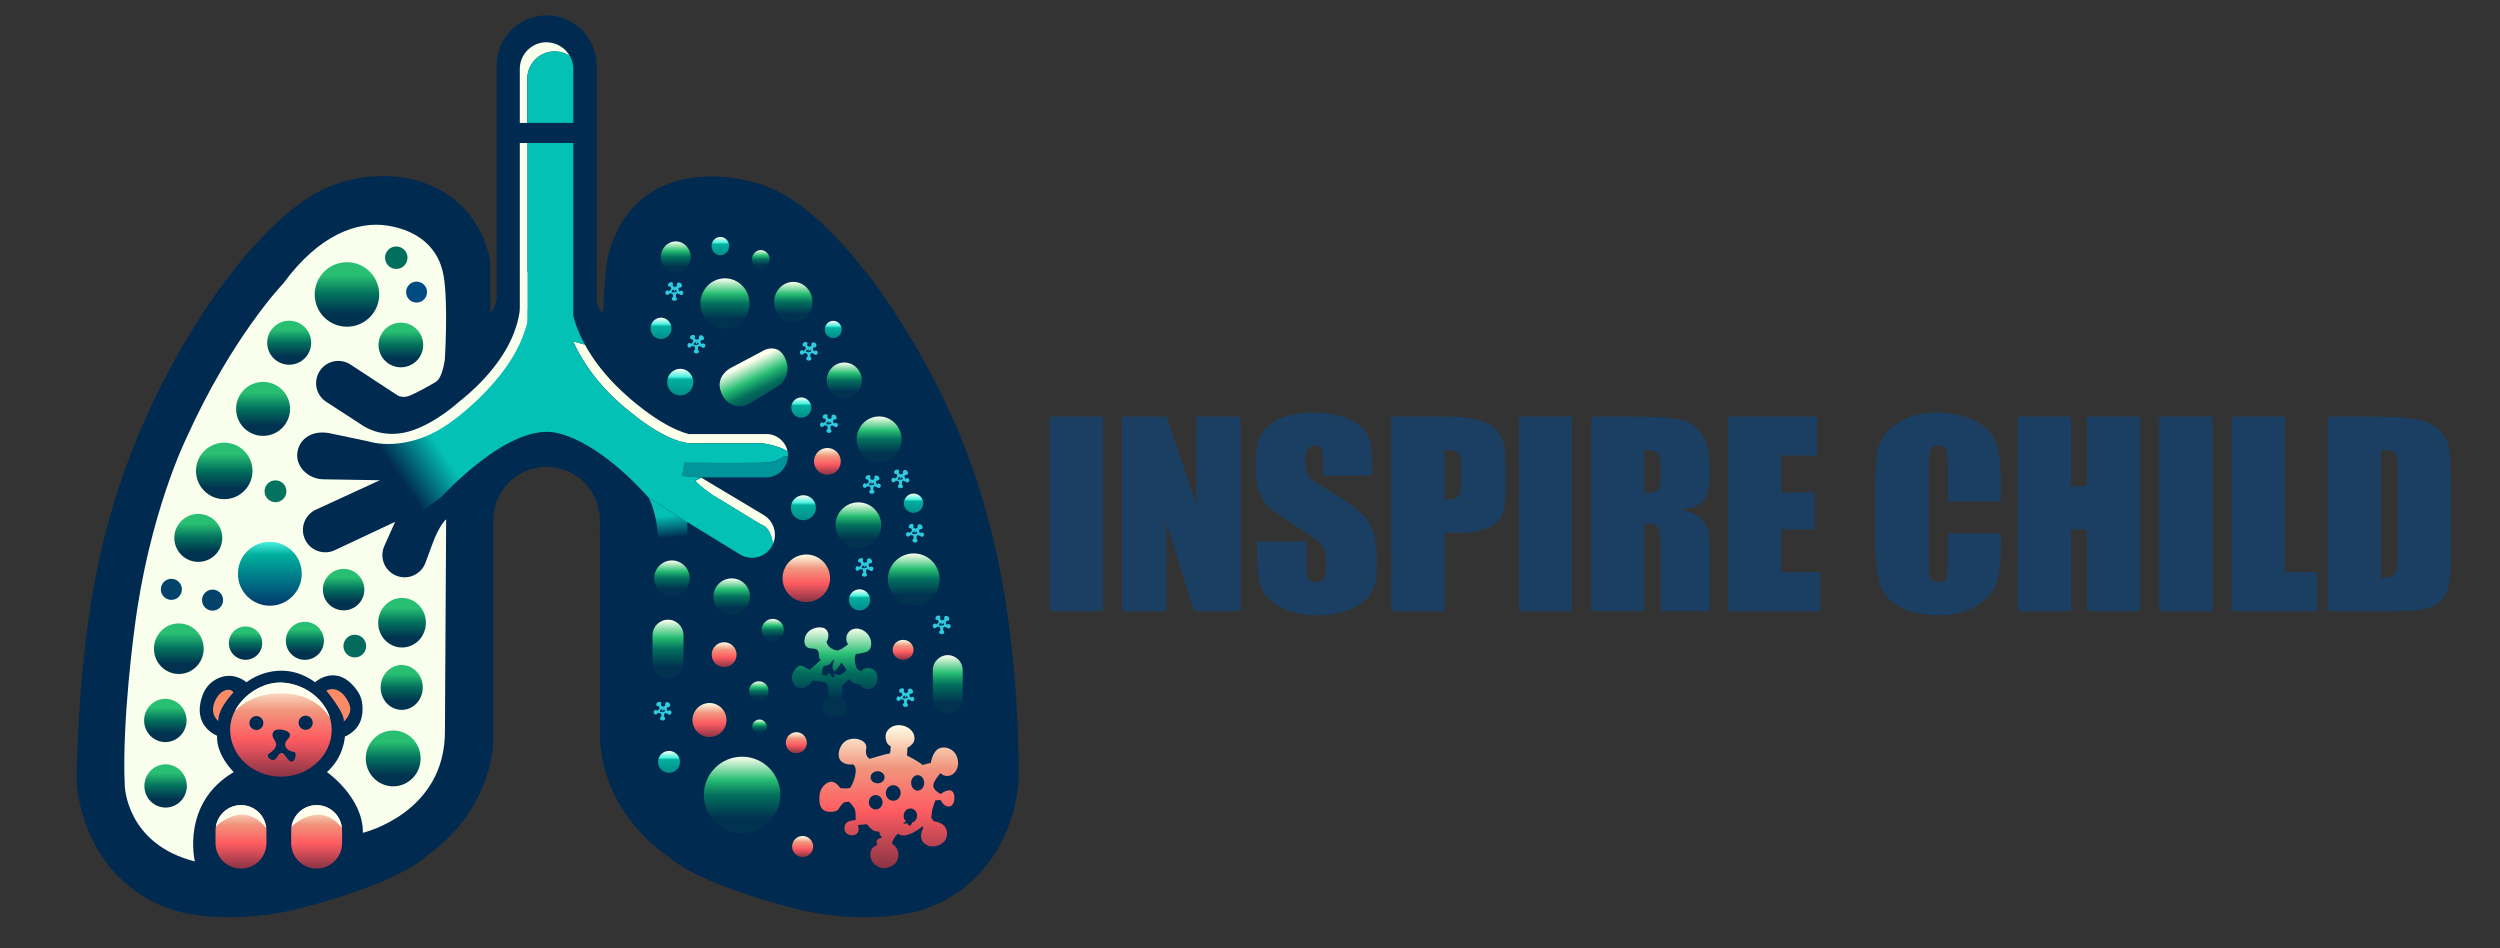 <svg xmlns="http://www.w3.org/2000/svg" xmlns:xlink="http://www.w3.org/1999/xlink" viewBox="0 0 4557.5 1729"><rect x="0" y="0" width="4557.5" height="1729" fill="#333333" stroke="none"/><defs><style>      .cls-1 {        fill: url(#Ikke-navngivet_forløb_29);      }      .cls-2 {        fill: url(#Ikke-navngivet_forløb_26);      }      .cls-3 {        fill: url(#Ikke-navngivet_forløb_27);      }      .cls-4 {        fill: url(#Ikke-navngivet_forløb_24);      }      .cls-5 {        fill: #03436b;      }      .cls-6 {        fill: url(#Ikke-navngivet_forløb_7);      }      .cls-7 {        fill: url(#Ikke-navngivet_forløb_5);      }      .cls-8 {        fill: url(#Ikke-navngivet_forløb_25);      }      .cls-9 {        fill: url(#Ikke-navngivet_forløb_8);      }      .cls-10 {        fill: #04c1b5;      }      .cls-11 {        fill: url(#Ikke-navngivet_forløb_21);      }      .cls-12 {        fill: url(#Ikke-navngivet_forløb_49);      }      .cls-13 {        fill: url(#Ikke-navngivet_forløb_35);      }      .cls-14 {        fill: url(#Ikke-navngivet_forløb_34);      }      .cls-15 {        fill: url(#Ikke-navngivet_forløb_46);      }      .cls-16 {        fill: url(#Ikke-navngivet_forløb_37);      }      .cls-17 {        fill: url(#Ikke-navngivet_forløb_33);      }      .cls-18 {        fill: url(#Ikke-navngivet_forløb_42);      }      .cls-19 {        fill: url(#Ikke-navngivet_forløb_51);      }      .cls-20 {        fill: url(#Ikke-navngivet_forløb_4);      }      .cls-21 {        fill: #faffed;      }      .cls-22 {        fill: #004c82;      }      .cls-23 {        fill: #feffee;      }      .cls-24 {        fill: url(#Ikke-navngivet_forløb_28);      }      .cls-25 {        fill: url(#Ikke-navngivet_forløb_40);      }      .cls-26 {        fill: url(#Ikke-navngivet_forløb_43);      }      .cls-27 {        fill: url(#Ikke-navngivet_forløb_13);      }      .cls-28 {        fill: url(#Ikke-navngivet_forløb_15);      }      .cls-29 {        fill: url(#Ikke-navngivet_forløb_19);      }      .cls-30 {        fill: url(#Ikke-navngivet_forløb_47);      }      .cls-31 {        fill: #2fcbdf;      }      .cls-32 {        fill: url(#Ikke-navngivet_forløb_55);      }      .cls-33 {        fill: url(#Ikke-navngivet_forløb_54);      }      .cls-34 {        fill: url(#Ikke-navngivet_forløb);      }      .cls-35 {        fill: url(#Ikke-navngivet_forløb_39);      }      .cls-36 {        fill: url(#Ikke-navngivet_forløb_17);      }      .cls-37 {        fill: url(#Ikke-navngivet_forløb_32);      }      .cls-38 {        fill: #fb8a67;      }      .cls-39 {        fill: #1b3f63;      }      .cls-40 {        fill: url(#Ikke-navngivet_forløb_52);      }      .cls-41 {        fill: #00959b;      }      .cls-42 {        fill: url(#Ikke-navngivet_forløb_50);      }      .cls-43 {        fill: url(#Ikke-navngivet_forløb_45);      }      .cls-44 {        fill: url(#Ikke-navngivet_forløb_38);      }      .cls-45 {        fill: #016c5d;      }      .cls-46 {        fill: url(#Ikke-navngivet_forløb_30);      }      .cls-47 {        fill: #fcffe9;      }      .cls-48 {        fill: #016e5e;      }      .cls-49 {        fill: url(#Ikke-navngivet_forløb_3);      }      .cls-50 {        fill: url(#Ikke-navngivet_forløb_12);      }      .cls-51 {        fill: url(#Ikke-navngivet_forløb_6);      }      .cls-52 {        fill: url(#Ikke-navngivet_forløb_22);      }      .cls-53 {        fill: url(#Ikke-navngivet_forløb_18);      }      .cls-54 {        fill: url(#Ikke-navngivet_forløb_44);      }      .cls-55 {        fill: url(#Ikke-navngivet_forløb_14);      }      .cls-56 {        fill: url(#Ikke-navngivet_forløb_10);      }      .cls-57 {        fill: url(#Ikke-navngivet_forløb_23);      }      .cls-58 {        fill: url(#Ikke-navngivet_forløb_2);      }      .cls-59 {        fill: url(#Ikke-navngivet_forløb_56);      }      .cls-60 {        fill: url(#Ikke-navngivet_forløb_48);      }      .cls-61 {        fill: url(#Ikke-navngivet_forløb_41);      }      .cls-62 {        fill: url(#Ikke-navngivet_forløb_11);      }      .cls-63 {        fill: #002a50;      }      .cls-64 {        fill: #04725f;      }      .cls-65 {        fill: url(#Ikke-navngivet_forløb_36);      }      .cls-66 {        fill: url(#Ikke-navngivet_forløb_53);      }      .cls-67 {        fill: url(#Ikke-navngivet_forløb_31);      }      .cls-68 {        fill: url(#Ikke-navngivet_forløb_9);      }      .cls-69 {        fill: url(#Ikke-navngivet_forløb_16);      }      .cls-70 {        fill: url(#Ikke-navngivet_forløb_20);      }    </style><linearGradient id="Ikke-navngivet_forl&#xF8;b" data-name="Ikke-navngivet forl&#xF8;b" x1="1223" y1="1002.5" x2="1217.6" y2="1060" gradientTransform="translate(0 2000) scale(1 -1)" gradientUnits="userSpaceOnUse"><stop offset=".3" stop-color="#002a50"></stop><stop offset="1" stop-color="#04c1b5"></stop></linearGradient><linearGradient id="Ikke-navngivet_forl&#xF8;b_2" data-name="Ikke-navngivet forl&#xF8;b 2" x1="664.6" y1="894.6" x2="1427.3" y2="1408.6" gradientTransform="translate(0 2000) scale(1 -1)" gradientUnits="userSpaceOnUse"><stop offset=".2" stop-color="#002a50"></stop><stop offset=".3" stop-color="#04c1b5"></stop></linearGradient><linearGradient id="Ikke-navngivet_forl&#xF8;b_3" data-name="Ikke-navngivet forl&#xF8;b 3" x1="632.5" y1="1404.3" x2="632.5" y2="1522" gradientTransform="translate(0 2000) scale(1 -1)" gradientUnits="userSpaceOnUse"><stop offset=".2" stop-color="#013350"></stop><stop offset=".5" stop-color="#02705d"></stop><stop offset=".8" stop-color="#28bf73"></stop><stop offset="1" stop-color="#28bf73"></stop></linearGradient><linearGradient id="Ikke-navngivet_forl&#xF8;b_4" data-name="Ikke-navngivet forl&#xF8;b 4" x1="730.8" y1="1330.4" x2="730.8" y2="1411.9" gradientTransform="translate(0 2000) scale(1 -1)" gradientUnits="userSpaceOnUse"><stop offset=".2" stop-color="#013350"></stop><stop offset=".5" stop-color="#02705d"></stop><stop offset=".8" stop-color="#28bf73"></stop><stop offset="1" stop-color="#28bf73"></stop></linearGradient><linearGradient id="Ikke-navngivet_forl&#xF8;b_5" data-name="Ikke-navngivet forl&#xF8;b 5" x1="527.2" y1="1335.1" x2="527.2" y2="1415.3" gradientTransform="translate(0 2000) scale(1 -1)" gradientUnits="userSpaceOnUse"><stop offset=".2" stop-color="#013350"></stop><stop offset=".5" stop-color="#02705d"></stop><stop offset=".8" stop-color="#28bf73"></stop><stop offset="1" stop-color="#28bf73"></stop></linearGradient><linearGradient id="Ikke-navngivet_forl&#xF8;b_6" data-name="Ikke-navngivet forl&#xF8;b 6" x1="479.6" y1="1205.4" x2="479.6" y2="1303.7" gradientTransform="translate(0 2000) scale(1 -1)" gradientUnits="userSpaceOnUse"><stop offset=".2" stop-color="#013350"></stop><stop offset=".5" stop-color="#02705d"></stop><stop offset=".8" stop-color="#28bf73"></stop><stop offset="1" stop-color="#28bf73"></stop></linearGradient><linearGradient id="Ikke-navngivet_forl&#xF8;b_7" data-name="Ikke-navngivet forl&#xF8;b 7" x1="408.8" y1="1090" x2="408.8" y2="1193" gradientTransform="translate(0 2000) scale(1 -1)" gradientUnits="userSpaceOnUse"><stop offset=".2" stop-color="#013350"></stop><stop offset=".5" stop-color="#02705d"></stop><stop offset=".8" stop-color="#28bf73"></stop><stop offset="1" stop-color="#28bf73"></stop></linearGradient><linearGradient id="Ikke-navngivet_forl&#xF8;b_8" data-name="Ikke-navngivet forl&#xF8;b 8" x1="361.5" y1="975.7" x2="361.5" y2="1063.1" gradientTransform="translate(0 2000) scale(1 -1)" gradientUnits="userSpaceOnUse"><stop offset=".2" stop-color="#013350"></stop><stop offset=".5" stop-color="#02705d"></stop><stop offset=".8" stop-color="#28bf73"></stop><stop offset="1" stop-color="#28bf73"></stop></linearGradient><linearGradient id="Ikke-navngivet_forl&#xF8;b_9" data-name="Ikke-navngivet forl&#xF8;b 9" x1="491.9" y1="895.8" x2="491.9" y2="1012.3" gradientTransform="translate(0 2000) scale(1 -1)" gradientUnits="userSpaceOnUse"><stop offset="0" stop-color="#00396d"></stop><stop offset=".8" stop-color="#00b09f"></stop><stop offset="1" stop-color="#4cf1e0"></stop></linearGradient><linearGradient id="Ikke-navngivet_forl&#xF8;b_10" data-name="Ikke-navngivet forl&#xF8;b 10" x1="626.4" y1="887.3" x2="626.4" y2="962.9" gradientTransform="translate(0 2000) scale(1 -1)" gradientUnits="userSpaceOnUse"><stop offset=".2" stop-color="#013350"></stop><stop offset=".5" stop-color="#02705d"></stop><stop offset=".8" stop-color="#28bf73"></stop><stop offset="1" stop-color="#28bf73"></stop></linearGradient><linearGradient id="Ikke-navngivet_forl&#xF8;b_11" data-name="Ikke-navngivet forl&#xF8;b 11" x1="555.8" y1="797.1" x2="555.8" y2="866.5" gradientTransform="translate(0 2000) scale(1 -1)" gradientUnits="userSpaceOnUse"><stop offset=".2" stop-color="#013350"></stop><stop offset=".5" stop-color="#02705d"></stop><stop offset=".8" stop-color="#28bf73"></stop><stop offset="1" stop-color="#28bf73"></stop></linearGradient><linearGradient id="Ikke-navngivet_forl&#xF8;b_12" data-name="Ikke-navngivet forl&#xF8;b 12" x1="447.6" y1="797.2" x2="447.6" y2="858.1" gradientTransform="translate(0 2000) scale(1 -1)" gradientUnits="userSpaceOnUse"><stop offset=".2" stop-color="#013350"></stop><stop offset=".5" stop-color="#02705d"></stop><stop offset=".8" stop-color="#28bf73"></stop><stop offset="1" stop-color="#28bf73"></stop></linearGradient><linearGradient id="Ikke-navngivet_forl&#xF8;b_13" data-name="Ikke-navngivet forl&#xF8;b 13" x1="326" y1="771.4" x2="326" y2="863.5" gradientTransform="translate(0 2000) scale(1 -1)" gradientUnits="userSpaceOnUse"><stop offset=".2" stop-color="#013350"></stop><stop offset=".5" stop-color="#02705d"></stop><stop offset=".8" stop-color="#28bf73"></stop><stop offset="1" stop-color="#28bf73"></stop></linearGradient><linearGradient id="Ikke-navngivet_forl&#xF8;b_14" data-name="Ikke-navngivet forl&#xF8;b 14" x1="301.4" y1="647.2" x2="301.4" y2="726" gradientTransform="translate(0 2000) scale(1 -1)" gradientUnits="userSpaceOnUse"><stop offset=".2" stop-color="#013350"></stop><stop offset=".5" stop-color="#02705d"></stop><stop offset=".8" stop-color="#28bf73"></stop><stop offset="1" stop-color="#28bf73"></stop></linearGradient><linearGradient id="Ikke-navngivet_forl&#xF8;b_15" data-name="Ikke-navngivet forl&#xF8;b 15" x1="301.9" y1="527.7" x2="301.9" y2="606.6" gradientTransform="translate(0 2000) scale(1 -1)" gradientUnits="userSpaceOnUse"><stop offset=".2" stop-color="#013350"></stop><stop offset=".5" stop-color="#02705d"></stop><stop offset=".8" stop-color="#28bf73"></stop><stop offset="1" stop-color="#28bf73"></stop></linearGradient><linearGradient id="Ikke-navngivet_forl&#xF8;b_16" data-name="Ikke-navngivet forl&#xF8;b 16" x1="716.8" y1="566.6" x2="716.8" y2="668.3" gradientTransform="translate(0 2000) scale(1 -1)" gradientUnits="userSpaceOnUse"><stop offset=".2" stop-color="#013350"></stop><stop offset=".5" stop-color="#02705d"></stop><stop offset=".8" stop-color="#28bf73"></stop><stop offset="1" stop-color="#28bf73"></stop></linearGradient><linearGradient id="Ikke-navngivet_forl&#xF8;b_17" data-name="Ikke-navngivet forl&#xF8;b 17" x1="732.3" y1="705.9" x2="732.3" y2="787.7" gradientTransform="translate(0 2000) scale(1 -1)" gradientUnits="userSpaceOnUse"><stop offset=".2" stop-color="#013350"></stop><stop offset=".5" stop-color="#02705d"></stop><stop offset=".8" stop-color="#28bf73"></stop><stop offset="1" stop-color="#28bf73"></stop></linearGradient><linearGradient id="Ikke-navngivet_forl&#xF8;b_18" data-name="Ikke-navngivet forl&#xF8;b 18" x1="732.9" y1="819.6" x2="732.9" y2="910" gradientTransform="translate(0 2000) scale(1 -1)" gradientUnits="userSpaceOnUse"><stop offset=".2" stop-color="#013350"></stop><stop offset=".5" stop-color="#02705d"></stop><stop offset=".8" stop-color="#28bf73"></stop><stop offset="1" stop-color="#28bf73"></stop></linearGradient><linearGradient id="Ikke-navngivet_forl&#xF8;b_19" data-name="Ikke-navngivet forl&#xF8;b 19" x1="439.3" y1="416.5" x2="439.3" y2="532.2" gradientTransform="translate(0 2000) scale(1 -1)" gradientUnits="userSpaceOnUse"><stop offset="0" stop-color="#8a3345"></stop><stop offset=".4" stop-color="#fe5c61"></stop><stop offset=".7" stop-color="#f1957d"></stop><stop offset="1" stop-color="#ffffe5"></stop></linearGradient><linearGradient id="Ikke-navngivet_forl&#xF8;b_20" data-name="Ikke-navngivet forl&#xF8;b 20" x1="577.2" y1="416.5" x2="577.2" y2="532.2" gradientTransform="translate(0 2000) scale(1 -1)" gradientUnits="userSpaceOnUse"><stop offset="0" stop-color="#8a3345"></stop><stop offset=".4" stop-color="#fe5c61"></stop><stop offset=".7" stop-color="#f1957d"></stop><stop offset="1" stop-color="#ffffe5"></stop></linearGradient><linearGradient id="Ikke-navngivet_forl&#xF8;b_21" data-name="Ikke-navngivet forl&#xF8;b 21" x1="512.1" y1="584.1" x2="512.1" y2="755.7" gradientTransform="translate(0 2000) scale(1 -1)" gradientUnits="userSpaceOnUse"><stop offset="0" stop-color="#8a3345"></stop><stop offset=".4" stop-color="#fe5c61"></stop><stop offset=".7" stop-color="#f1957d"></stop><stop offset="1" stop-color="#ffffe5"></stop></linearGradient><linearGradient id="Ikke-navngivet_forl&#xF8;b_22" data-name="Ikke-navngivet forl&#xF8;b 22" x1="1231.9" y1="1502.9" x2="1231.9" y2="1560" gradientTransform="translate(0 2000) scale(1 -1)" gradientUnits="userSpaceOnUse"><stop offset=".2" stop-color="#013350"></stop><stop offset=".5" stop-color="#02705d"></stop><stop offset=".7" stop-color="#28bf73"></stop><stop offset="1" stop-color="ivory"></stop></linearGradient><linearGradient id="Ikke-navngivet_forl&#xF8;b_23" data-name="Ikke-navngivet forl&#xF8;b 23" x1="1313.2" y1="1534.6" x2="1313.2" y2="1568.1" gradientTransform="translate(0 2000) scale(1 -1)" gradientUnits="userSpaceOnUse"><stop offset="0" stop-color="#028d8b"></stop><stop offset=".6" stop-color="#00b09f"></stop><stop offset=".7" stop-color="#4cf1e0"></stop><stop offset="1" stop-color="#fffdf1"></stop></linearGradient><linearGradient id="Ikke-navngivet_forl&#xF8;b_24" data-name="Ikke-navngivet forl&#xF8;b 24" x1="1387" y1="1510.7" x2="1387" y2="1544.1" gradientTransform="translate(0 2000) scale(1 -1)" gradientUnits="userSpaceOnUse"><stop offset=".2" stop-color="#013350"></stop><stop offset=".5" stop-color="#02705d"></stop><stop offset=".7" stop-color="#28bf73"></stop><stop offset="1" stop-color="ivory"></stop></linearGradient><linearGradient id="Ikke-navngivet_forl&#xF8;b_25" data-name="Ikke-navngivet forl&#xF8;b 25" x1="1321.6" y1="1401.1" x2="1321.6" y2="1492.6" gradientTransform="translate(0 2000) scale(1 -1)" gradientUnits="userSpaceOnUse"><stop offset=".2" stop-color="#013350"></stop><stop offset=".5" stop-color="#02705d"></stop><stop offset=".7" stop-color="#28bf73"></stop><stop offset="1" stop-color="ivory"></stop></linearGradient><linearGradient id="Ikke-navngivet_forl&#xF8;b_26" data-name="Ikke-navngivet forl&#xF8;b 26" x1="1446.2" y1="1413" x2="1446.2" y2="1486.1" gradientTransform="translate(0 2000) scale(1 -1)" gradientUnits="userSpaceOnUse"><stop offset=".2" stop-color="#013350"></stop><stop offset=".5" stop-color="#02705d"></stop><stop offset=".7" stop-color="#28bf73"></stop><stop offset="1" stop-color="ivory"></stop></linearGradient><linearGradient id="Ikke-navngivet_forl&#xF8;b_27" data-name="Ikke-navngivet forl&#xF8;b 27" x1="1519" y1="1383.6" x2="1519" y2="1415.1" gradientTransform="translate(0 2000) scale(1 -1)" gradientUnits="userSpaceOnUse"><stop offset="0" stop-color="#028d8b"></stop><stop offset=".6" stop-color="#00b09f"></stop><stop offset=".7" stop-color="#4cf1e0"></stop><stop offset="1" stop-color="#fffdf1"></stop></linearGradient><linearGradient id="Ikke-navngivet_forl&#xF8;b_28" data-name="Ikke-navngivet forl&#xF8;b 28" x1="1460.7" y1="1238.4" x2="1460.7" y2="1275.5" gradientTransform="translate(0 2000) scale(1 -1)" gradientUnits="userSpaceOnUse"><stop offset="0" stop-color="#028d8b"></stop><stop offset=".6" stop-color="#00b09f"></stop><stop offset=".7" stop-color="#4cf1e0"></stop><stop offset="1" stop-color="#fffdf1"></stop></linearGradient><linearGradient id="Ikke-navngivet_forl&#xF8;b_29" data-name="Ikke-navngivet forl&#xF8;b 29" x1="1240.1" y1="1279.1" x2="1240.1" y2="1327.8" gradientTransform="translate(0 2000) scale(1 -1)" gradientUnits="userSpaceOnUse"><stop offset="0" stop-color="#028d8b"></stop><stop offset=".6" stop-color="#00b09f"></stop><stop offset=".7" stop-color="#4cf1e0"></stop><stop offset="1" stop-color="#fffdf1"></stop></linearGradient><linearGradient id="Ikke-navngivet_forl&#xF8;b_30" data-name="Ikke-navngivet forl&#xF8;b 30" x1="1205" y1="1381.9" x2="1205" y2="1420.8" gradientTransform="translate(0 2000) scale(1 -1)" gradientUnits="userSpaceOnUse"><stop offset="0" stop-color="#028d8b"></stop><stop offset=".6" stop-color="#00b09f"></stop><stop offset=".7" stop-color="#4cf1e0"></stop><stop offset="1" stop-color="#fffdf1"></stop></linearGradient><linearGradient id="Ikke-navngivet_forl&#xF8;b_31" data-name="Ikke-navngivet forl&#xF8;b 31" x1="1539.1" y1="1273.7" x2="1539.1" y2="1339.1" gradientTransform="translate(0 2000) scale(1 -1)" gradientUnits="userSpaceOnUse"><stop offset=".2" stop-color="#013350"></stop><stop offset=".5" stop-color="#02705d"></stop><stop offset=".7" stop-color="#28bf73"></stop><stop offset="1" stop-color="ivory"></stop></linearGradient><linearGradient id="Ikke-navngivet_forl&#xF8;b_32" data-name="Ikke-navngivet forl&#xF8;b 32" x1="1602.6" y1="1157.2" x2="1602.6" y2="1240.8" gradientTransform="translate(0 2000) scale(1 -1)" gradientUnits="userSpaceOnUse"><stop offset=".2" stop-color="#013350"></stop><stop offset=".5" stop-color="#02705d"></stop><stop offset=".7" stop-color="#28bf73"></stop><stop offset="1" stop-color="ivory"></stop></linearGradient><linearGradient id="Ikke-navngivet_forl&#xF8;b_33" data-name="Ikke-navngivet forl&#xF8;b 33" x1="1408.1" y1="1243.3" x2="1362.1" y2="1338.5" gradientTransform="translate(0 2000) scale(1 -1)" gradientUnits="userSpaceOnUse"><stop offset=".2" stop-color="#013350"></stop><stop offset=".5" stop-color="#02705d"></stop><stop offset=".7" stop-color="#28bf73"></stop><stop offset="1" stop-color="ivory"></stop></linearGradient><linearGradient id="Ikke-navngivet_forl&#xF8;b_34" data-name="Ikke-navngivet forl&#xF8;b 34" x1="1508.3" y1="1134.5" x2="1508.3" y2="1183.3" gradientTransform="translate(0 2000) scale(1 -1)" gradientUnits="userSpaceOnUse"><stop offset="0" stop-color="#8a3345"></stop><stop offset=".4" stop-color="#fe5c61"></stop><stop offset=".7" stop-color="#f1957d"></stop><stop offset="1" stop-color="#ffffe5"></stop></linearGradient><linearGradient id="Ikke-navngivet_forl&#xF8;b_35" data-name="Ikke-navngivet forl&#xF8;b 35" x1="1665.4" y1="1065" x2="1665.4" y2="1100.2" gradientTransform="translate(0 2000) scale(1 -1)" gradientUnits="userSpaceOnUse"><stop offset="0" stop-color="#028d8b"></stop><stop offset=".6" stop-color="#00b09f"></stop><stop offset=".7" stop-color="#4cf1e0"></stop><stop offset="1" stop-color="#fffdf1"></stop></linearGradient><linearGradient id="Ikke-navngivet_forl&#xF8;b_36" data-name="Ikke-navngivet forl&#xF8;b 36" x1="1464.6" y1="1051.6" x2="1464.6" y2="1097.2" gradientTransform="translate(0 2000) scale(1 -1)" gradientUnits="userSpaceOnUse"><stop offset="0" stop-color="#028d8b"></stop><stop offset=".6" stop-color="#00b09f"></stop><stop offset=".7" stop-color="#4cf1e0"></stop><stop offset="1" stop-color="#fffdf1"></stop></linearGradient><linearGradient id="Ikke-navngivet_forl&#xF8;b_37" data-name="Ikke-navngivet forl&#xF8;b 37" x1="1564.8" y1="1001" x2="1564.8" y2="1084.2" gradientTransform="translate(0 2000) scale(1 -1)" gradientUnits="userSpaceOnUse"><stop offset=".2" stop-color="#013350"></stop><stop offset=".5" stop-color="#02705d"></stop><stop offset=".7" stop-color="#28bf73"></stop><stop offset="1" stop-color="ivory"></stop></linearGradient><linearGradient id="Ikke-navngivet_forl&#xF8;b_38" data-name="Ikke-navngivet forl&#xF8;b 38" x1="1665.7" y1="896.9" x2="1665.7" y2="991.1" gradientTransform="translate(0 2000) scale(1 -1)" gradientUnits="userSpaceOnUse"><stop offset=".2" stop-color="#013350"></stop><stop offset=".5" stop-color="#02705d"></stop><stop offset=".7" stop-color="#28bf73"></stop><stop offset="1" stop-color="ivory"></stop></linearGradient><linearGradient id="Ikke-navngivet_forl&#xF8;b_39" data-name="Ikke-navngivet forl&#xF8;b 39" x1="1469.9" y1="902.6" x2="1469.9" y2="989.1" gradientTransform="translate(0 2000) scale(1 -1)" gradientUnits="userSpaceOnUse"><stop offset="0" stop-color="#8a3345"></stop><stop offset=".4" stop-color="#fe5c61"></stop><stop offset=".7" stop-color="#f1957d"></stop><stop offset="1" stop-color="#ffffe5"></stop></linearGradient><linearGradient id="Ikke-navngivet_forl&#xF8;b_40" data-name="Ikke-navngivet forl&#xF8;b 40" x1="1333.9" y1="879" x2="1333.9" y2="945.6" gradientTransform="translate(0 2000) scale(1 -1)" gradientUnits="userSpaceOnUse"><stop offset=".2" stop-color="#013350"></stop><stop offset=".5" stop-color="#02705d"></stop><stop offset=".7" stop-color="#28bf73"></stop><stop offset="1" stop-color="ivory"></stop></linearGradient><linearGradient id="Ikke-navngivet_forl&#xF8;b_41" data-name="Ikke-navngivet forl&#xF8;b 41" x1="1320.1" y1="783.8" x2="1320.1" y2="829.2" gradientTransform="translate(0 2000) scale(1 -1)" gradientUnits="userSpaceOnUse"><stop offset="0" stop-color="#8a3345"></stop><stop offset=".4" stop-color="#fe5c61"></stop><stop offset=".7" stop-color="#f1957d"></stop><stop offset="1" stop-color="#ffffe5"></stop></linearGradient><linearGradient id="Ikke-navngivet_forl&#xF8;b_42" data-name="Ikke-navngivet forl&#xF8;b 42" x1="1408.7" y1="831.2" x2="1408.7" y2="871.8" gradientTransform="translate(0 2000) scale(1 -1)" gradientUnits="userSpaceOnUse"><stop offset=".2" stop-color="#013350"></stop><stop offset=".5" stop-color="#02705d"></stop><stop offset=".7" stop-color="#28bf73"></stop><stop offset="1" stop-color="ivory"></stop></linearGradient><linearGradient id="Ikke-navngivet_forl&#xF8;b_43" data-name="Ikke-navngivet forl&#xF8;b 43" x1="1566.9" y1="887.1" x2="1566.9" y2="925.7" gradientTransform="translate(0 2000) scale(1 -1)" gradientUnits="userSpaceOnUse"><stop offset="0" stop-color="#028d8b"></stop><stop offset=".6" stop-color="#00b09f"></stop><stop offset=".7" stop-color="#4cf1e0"></stop><stop offset="1" stop-color="#fffdf1"></stop></linearGradient><linearGradient id="Ikke-navngivet_forl&#xF8;b_44" data-name="Ikke-navngivet forl&#xF8;b 44" x1="1646.4" y1="797.1" x2="1646.4" y2="833.6" gradientTransform="translate(0 2000) scale(1 -1)" gradientUnits="userSpaceOnUse"><stop offset="0" stop-color="#8a3345"></stop><stop offset=".4" stop-color="#fe5c61"></stop><stop offset=".7" stop-color="#f1957d"></stop><stop offset="1" stop-color="#ffffe5"></stop></linearGradient><linearGradient id="Ikke-navngivet_forl&#xF8;b_45" data-name="Ikke-navngivet forl&#xF8;b 45" x1="1383.3" y1="722.4" x2="1383.3" y2="758" gradientTransform="translate(0 2000) scale(1 -1)" gradientUnits="userSpaceOnUse"><stop offset=".2" stop-color="#013350"></stop><stop offset=".5" stop-color="#02705d"></stop><stop offset=".7" stop-color="#28bf73"></stop><stop offset="1" stop-color="ivory"></stop></linearGradient><linearGradient id="Ikke-navngivet_forl&#xF8;b_46" data-name="Ikke-navngivet forl&#xF8;b 46" x1="1293.4" y1="656.4" x2="1293.4" y2="718.4" gradientTransform="translate(0 2000) scale(1 -1)" gradientUnits="userSpaceOnUse"><stop offset="0" stop-color="#8a3345"></stop><stop offset=".4" stop-color="#fe5c61"></stop><stop offset=".7" stop-color="#f1957d"></stop><stop offset="1" stop-color="#ffffe5"></stop></linearGradient><linearGradient id="Ikke-navngivet_forl&#xF8;b_47" data-name="Ikke-navngivet forl&#xF8;b 47" x1="1384.5" y1="661.9" x2="1384.5" y2="688.3" gradientTransform="translate(0 2000) scale(1 -1)" gradientUnits="userSpaceOnUse"><stop offset=".2" stop-color="#013350"></stop><stop offset=".5" stop-color="#02705d"></stop><stop offset=".7" stop-color="#28bf73"></stop><stop offset="1" stop-color="ivory"></stop></linearGradient><linearGradient id="Ikke-navngivet_forl&#xF8;b_48" data-name="Ikke-navngivet forl&#xF8;b 48" x1="1219.6" y1="591.1" x2="1219.6" y2="631" gradientTransform="translate(0 2000) scale(1 -1)" gradientUnits="userSpaceOnUse"><stop offset="0" stop-color="#028d8b"></stop><stop offset=".6" stop-color="#00b09f"></stop><stop offset=".7" stop-color="#4cf1e0"></stop><stop offset="1" stop-color="#fffdf1"></stop></linearGradient><linearGradient id="Ikke-navngivet_forl&#xF8;b_49" data-name="Ikke-navngivet forl&#xF8;b 49" x1="1451.7" y1="626.8" x2="1451.7" y2="665.2" gradientTransform="translate(0 2000) scale(1 -1)" gradientUnits="userSpaceOnUse"><stop offset="0" stop-color="#8a3345"></stop><stop offset=".4" stop-color="#fe5c61"></stop><stop offset=".7" stop-color="#f1957d"></stop><stop offset="1" stop-color="#ffffe5"></stop></linearGradient><linearGradient id="Ikke-navngivet_forl&#xF8;b_50" data-name="Ikke-navngivet forl&#xF8;b 50" x1="1463.2" y1="437.6" x2="1463.2" y2="475.9" gradientTransform="translate(0 2000) scale(1 -1)" gradientUnits="userSpaceOnUse"><stop offset="0" stop-color="#8a3345"></stop><stop offset=".4" stop-color="#fe5c61"></stop><stop offset=".7" stop-color="#f1957d"></stop><stop offset="1" stop-color="#ffffe5"></stop></linearGradient><linearGradient id="Ikke-navngivet_forl&#xF8;b_51" data-name="Ikke-navngivet forl&#xF8;b 51" x1="1352.7" y1="481.1" x2="1352.7" y2="620.5" gradientTransform="translate(0 2000) scale(1 -1)" gradientUnits="userSpaceOnUse"><stop offset=".2" stop-color="#013350"></stop><stop offset=".5" stop-color="#02705d"></stop><stop offset=".7" stop-color="#28bf73"></stop><stop offset="1" stop-color="ivory"></stop></linearGradient><linearGradient id="Ikke-navngivet_forl&#xF8;b_52" data-name="Ikke-navngivet forl&#xF8;b 52" x1="1224.9" y1="913.9" x2="1224.9" y2="978.3" gradientTransform="translate(0 2000) scale(1 -1)" gradientUnits="userSpaceOnUse"><stop offset=".2" stop-color="#013350"></stop><stop offset=".5" stop-color="#02705d"></stop><stop offset=".7" stop-color="#28bf73"></stop><stop offset="1" stop-color="ivory"></stop></linearGradient><linearGradient id="Ikke-navngivet_forl&#xF8;b_53" data-name="Ikke-navngivet forl&#xF8;b 53" x1="1217.8" y1="763.3" x2="1217.8" y2="870.3" gradientTransform="translate(0 2000) scale(1 -1)" gradientUnits="userSpaceOnUse"><stop offset=".2" stop-color="#013350"></stop><stop offset=".5" stop-color="#02705d"></stop><stop offset=".7" stop-color="#28bf73"></stop><stop offset="1" stop-color="ivory"></stop></linearGradient><linearGradient id="Ikke-navngivet_forl&#xF8;b_54" data-name="Ikke-navngivet forl&#xF8;b 54" x1="1727.8" y1="698.7" x2="1727.8" y2="805.7" gradientTransform="translate(0 2000) scale(1 -1)" gradientUnits="userSpaceOnUse"><stop offset=".2" stop-color="#013350"></stop><stop offset=".5" stop-color="#02705d"></stop><stop offset=".7" stop-color="#28bf73"></stop><stop offset="1" stop-color="ivory"></stop></linearGradient><linearGradient id="Ikke-navngivet_forl&#xF8;b_55" data-name="Ikke-navngivet forl&#xF8;b 55" x1="1521.6" y1="693.8" x2="1521.6" y2="856.4" gradientTransform="translate(0 2000) scale(1 -1)" gradientUnits="userSpaceOnUse"><stop offset=".2" stop-color="#013350"></stop><stop offset=".5" stop-color="#02705d"></stop><stop offset=".7" stop-color="#28bf73"></stop><stop offset="1" stop-color="ivory"></stop></linearGradient><linearGradient id="Ikke-navngivet_forl&#xF8;b_56" data-name="Ikke-navngivet forl&#xF8;b 56" x1="1620.2" y1="417.2" x2="1620.2" y2="678" gradientTransform="translate(0 2000) scale(1 -1)" gradientUnits="userSpaceOnUse"><stop offset="0" stop-color="#8a3345"></stop><stop offset=".4" stop-color="#fe5c61"></stop><stop offset=".7" stop-color="#f1957d"></stop><stop offset="1" stop-color="#ffffe5"></stop></linearGradient></defs><g><g id="Layer_1"><path class="cls-63" d="M1087.7,119.1v425.6c2.3,24.5,12.1,25,12.1,25,.2-28.1,2.7-60.2,7.1-95.6,33-151.9,173.3-175.1,287.2-135.6,113.8,39.4,228.6,218.4,228.6,218.4,123.9,186.5,183.3,357.8,212.7,554.8,25.7,171.6,21.2,317.8,21.2,317.8-14.3,131.4-100.7,217.6-205,236.3s-203.2-9.8-203.2-9.8c-184.5-47.1-230-94.2-230-94.2-127.5-89.7-124.4-214.9-124.4-214.9l-.5-398.8c0-53.6-43.5-97.1-97.1-97.1h0c-53.6,0-97.1,43.5-97.1,97.1v398.8s3.5,125.2-123.5,214.9c0,0-45.3,47.1-229.2,94.2,0,0-98.6,28.4-202.5,9.8-103.9-18.7-190.1-104.8-204.3-236.3,0,0-.9-156.3,25.8-327.8,26.6-171.4,87.9-355.3,211.4-541.8,0,0,108.4-169.6,218.5-217.6s265.6-19.5,298.4,132.3v95s8.9-5.3,11.5-25.8V119.1c0-50.3,40.8-91.1,91.1-91.1h0c50.3,0,91.1,40.8,91.1,91.1h0Z"></path><g><path class="cls-47" d="M1267.1,876.7s17.1,17.1,37.9,29.4c20.8,12.2,80.1,49.5,87.5,52.6,6.8,2.8,14.2,15.8,16.7,32.9,8.3-19,1.4-41.7-16.9-52.7l-114-68.2h0l-11,6.1h0Z"></path><path class="cls-47" d="M1397.1,791.3h-141.5c-56.1-14.6-120-76.3-120-76.3-33.1-30.4-54.9-60.3-69.3-86.8l-21.2-5.8s26.9,70.5,108,131.9c0,0,56.8,48.7,103,53.8h133.4s28.4,3.1,46.2,14.8c-3.6-18-19.6-31.7-38.7-31.7h0Z"></path></g><g><path class="cls-34" d="M1180.5,905.3c1.7,2,2.7,3.1,2.7,3.1,12.3,25.6,16.1,56.5,17.1,77.8.7,14.2,12.3,25.5,26.6,25.5h.2c15,0,27-12.4,26.6-27.4l-.9-30.4-2.2-2.6-70.2-46h0Z"></path><path class="cls-58" d="M1435.7,823c-17.9-11.8-46.2-14.8-46.2-14.8h-133.4c-46.2-5.1-103-53.8-103-53.8-81.2-61.4-108-131.9-108-131.9l21.2,5.8c-29.7-54.7-27.7-94.9-27.7-94.9l-75.8,28.2s-22.7,100.2-79.3,146.3c-56.6,46.2-104.5,96.7-176.8,94.1s-142.8-24.4-142.8-24.4l-41.8,38.3-1.7,35.7-3.5,130.6s27.9,62.7,32.2,62.7,135.9-45.3,137.6-48.8c1.7-3.5,118.7-90.8,118.7-90.8,0,0,123.1-136.5,210.4-116,75.3,17.6,149.9,99.1,164.8,116l70.2,46,2.2,2.6v-2.1c0,0,95.9,58.8,95.9,58.8,19.6,12,45.1,6,57.4-13.4h0c1.2-1.9,2.1-3.8,3-5.7-2.5-17.1-9.8-30-16.7-32.9-7.3-3.1-66.7-40.4-87.5-52.6-20.8-12.2-37.9-29.4-37.9-29.4l10.9-6-34.4-2.9,4.2-24s104.6.6,139.5,0c34.9-.6,41.5-12,41.5-12l7.7.7c0-.6,0-1.1,0-1.7,0-2.7-.3-5.3-.8-7.8h0Z"></path></g><path class="cls-41" d="M1436.4,832.4l-7.7-.7s-6.6,11.4-41.5,12c-34.9.6-139.5,0-139.5,0l-4.2,24,34.4,2.9h.1c0,0,0,0,0,0l-.7-.4h119.6c21.2,0,38.5-16.8,39.3-37.8h0Z"></path><path class="cls-21" d="M959.9,495l-11.9,52.3s11.2,88.4-112.8,186.5c0,0-43.6,39.8-89.8,52.8-46.2,13-79-6.8-87.4-13l-63.3-41.1c-19.8-12.8-24.5-39.7-10.2-58.5h0c12.9-17,36.7-21.1,54.5-9.4l85.5,56s9,6.2,22.6.6c13.5-5.6,37.8-19.2,43.4-22.6s14.1-5.6,20.3-41.7c0,0,6.6-99.7-1.9-152.9s-48-84.1-102.4-92.7-124.7,16-189.9,105.2c0,0-93.7,97.1-177.3,283.1,0,0-67.2,136.3-93.8,343.7,0,0-23.6,170.6-18.1,288.3,0,0,1.6,106.8,127.8,138.8,0,0-25.7-106,70.9-162.9,0,0-32-30.4-30.4-66.3,0,0-47.2-17.4-26.3-74.1,8.5-23.1,28-32.7,41.9-34.6,21.9-3.1,38.1,11.3,38.1,11.3,0,0,24.2-20.3,61.6-21.1s63.2,21.1,63.2,21.1c0,0,41.6-38.1,78.7,17.9,9.7,14.7,9,34.9,6.2,46.5-6,25.6-30.4,34.6-30.4,34.6,0,0-1.6,37.4-32.7,64.7,0,0,66.3,46,65.5,110.7,0,0,151.3-35.6,149.6-187.1l2.2-384.3s-12.2,8.9-26.2,47.9l-11.5,31.2c-7.1,19.3-27.6,30.3-47.6,25.4h0c-24.6-6-37.8-32.8-27.4-55.9l19.7-44.1-110,51.7c-20.8,9.8-45.7.4-54.8-20.8h0c-8.7-20.3.3-43.9,20.4-53.1l116.5-53.6-102.5-1.7c-28.2,0-53.3-24.4-47.3-52h0c5.2-23.9,28.4-37.7,57.9-32.1l71.3,15s69.6,24,151.5-36.2c0,0,102.2-71.5,132.5-163l30.3-91.5-26.3-19h0Z"></path><g><rect class="cls-10" x="961.3" y="260.7" width="83.8" height="469.4"></rect><rect class="cls-21" x="947.6" y="260.7" width="13.6" height="304"></rect><path class="cls-21" d="M996.3,77c-26.9,0-48.7,21.8-48.7,48.7v98.4h13.6v-80.5c0-27.6,22.4-49.9,49.9-49.9h0c10.2,0,19.7,3.1,27.6,8.4-8.3-14.9-24.2-25-42.5-25h0Z"></path><path class="cls-10" d="M1011.2,93.6c-27.6,0-49.9,22.4-49.9,49.9v80.5h83.8v-98.4c0-8.6-2.3-16.7-6.2-23.7-7.9-5.3-17.4-8.4-27.6-8.4h0Z"></path></g><circle class="cls-48" cx="722.4" cy="469.8" r="20.5"></circle><circle class="cls-22" cx="759.4" cy="532.5" r="19.1"></circle><circle class="cls-49" cx="632.5" cy="536.8" r="58.8"></circle><circle class="cls-20" cx="730.8" cy="628.9" r="40.7"></circle><circle class="cls-7" cx="527.2" cy="624.8" r="40.1"></circle><circle class="cls-51" cx="479.6" cy="745.4" r="49.2"></circle><circle class="cls-6" cx="408.8" cy="858.5" r="51.5"></circle><circle class="cls-9" cx="361.5" cy="980.6" r="43.7"></circle><circle class="cls-68" cx="491.9" cy="1046" r="58.2"></circle><circle class="cls-56" cx="626.4" cy="1074.9" r="37.8"></circle><circle class="cls-62" cx="555.8" cy="1168.2" r="34.7"></circle><circle class="cls-50" cx="447.6" cy="1172.4" r="30.4"></circle><ellipse class="cls-27" cx="326" cy="1182.6" rx="45.3" ry="46.1"></ellipse><ellipse class="cls-55" cx="301.4" cy="1313.4" rx="38.7" ry="39.4"></ellipse><ellipse class="cls-28" cx="301.9" cy="1432.8" rx="38.7" ry="39.4"></ellipse><ellipse class="cls-69" cx="716.8" cy="1382.6" rx="50" ry="50.9"></ellipse><ellipse class="cls-36" cx="732.3" cy="1253.2" rx="38.4" ry="40.9"></ellipse><circle class="cls-45" cx="646.8" cy="1177.8" r="20.7"></circle><circle class="cls-5" cx="387.5" cy="1094" r="19.2"></circle><circle class="cls-64" cx="502.2" cy="895.6" r="19.9"></circle><circle class="cls-5" cx="312.4" cy="1074.4" r="19.2"></circle><ellipse class="cls-53" cx="732.9" cy="1135.2" rx="43.5" ry="45.2"></ellipse><path class="cls-29" d="M439.3,1467.8h0c25.6,0,46.4,20.8,46.4,46.4v22.9c0,25.6-20.8,46.4-46.4,46.4h0c-25.6,0-46.4-20.8-46.4-46.4v-22.9c0-25.6,20.8-46.4,46.4-46.4Z"></path><path class="cls-70" d="M577.2,1467.8h0c25.6,0,46.4,20.8,46.4,46.4v22.9c0,25.6-20.8,46.4-46.4,46.4h0c-25.6,0-46.4-20.8-46.4-46.4v-22.9c0-25.6,20.8-46.4,46.4-46.4Z"></path><path class="cls-38" d="M425.4,1262.6s-28,28-27.4,51.9c0,0-16.8-12.2-6.1-36.4s30.6-23.8,33.5-15.5Z"></path><path class="cls-38" d="M594.8,1259s35.8,42.8,31.6,56.7c0,0,16.1-13.5,11.3-29.3s-21.9-38-42.8-27.4h0Z"></path><path class="cls-11" d="M604.7,1330.1c0,47.4-41.5,85.8-92.6,85.8s-92.6-38.4-92.6-85.8,49.4-86.9,92.6-85.8c47,1.2,92.6,38.4,92.6,85.8ZM467.4,1305.4c-7,0-12.7,5.7-12.7,12.7s5.7,12.7,12.7,12.7,12.7-5.7,12.7-12.7-5.7-12.7-12.7-12.7ZM557.2,1304.7c-7.1,0-12.9,5.8-12.9,12.9s5.8,12.9,12.9,12.9,12.9-5.8,12.9-12.9-5.8-12.9-12.9-12.9ZM503.4,1357.6c-1.4,8.6-7.5,12.2-13.3,16.6s2.9,12.9,9.3,11,7.1-12.2,13.7-12.5c6.6-.4,11.2,15.8,18.5,15.8s9.8-17.4,4.6-17.7-16.4-4.4-16.4-13.5,9.8-10.4,8.7-18.5c-1.2-8.1-23.9-12.3-29.5-5.6s.8,14.7.8,14.7c0,0,4.2,6.4,3.7,9.8h0Z"></path><ellipse class="cls-52" cx="1231.9" cy="468.6" rx="27.2" ry="28.5"></ellipse><ellipse class="cls-57" cx="1313.2" cy="448.6" rx="16" ry="16.7"></ellipse><ellipse class="cls-4" cx="1387" cy="472.6" rx="16" ry="16.7"></ellipse><ellipse class="cls-8" cx="1321.6" cy="553.2" rx="44.7" ry="45.8"></ellipse><ellipse class="cls-2" cx="1446.2" cy="550.4" rx="34.9" ry="36.5"></ellipse><ellipse class="cls-3" cx="1519" cy="600.6" rx="15.4" ry="15.7"></ellipse><ellipse class="cls-24" cx="1460.7" cy="743" rx="18.2" ry="18.5"></ellipse><ellipse class="cls-1" cx="1240.1" cy="696.6" rx="23.8" ry="24.3"></ellipse><ellipse class="cls-46" cx="1205" cy="598.6" rx="19.1" ry="19.5"></ellipse><ellipse class="cls-67" cx="1539.1" cy="693.6" rx="32" ry="32.7"></ellipse><ellipse class="cls-37" cx="1602.6" cy="801" rx="40.9" ry="41.8"></ellipse><path class="cls-17" d="M1389.3,640.5l-58.4,30.9s-27.1,14.7-16.6,42.9,36.9,30.5,50.4,22.6c13.6-7.9,57.2-35.4,57.2-35.4,0,0,19.9-15.8,11.7-42.5-8.3-26.7-29-27.9-44.4-18.5h0Z"></path><circle class="cls-14" cx="1508.3" cy="841.1" r="24.4"></circle><circle class="cls-13" cx="1665.4" cy="917.4" r="17.6"></circle><circle class="cls-65" cx="1464.6" cy="925.6" r="22.8"></circle><circle class="cls-16" cx="1564.8" cy="957.4" r="41.6"></circle><circle class="cls-44" cx="1665.7" cy="1056" r="47.1"></circle><circle class="cls-35" cx="1469.9" cy="1054.2" r="43.3"></circle><circle class="cls-25" cx="1333.9" cy="1087.7" r="33.3"></circle><circle class="cls-61" cx="1320.1" cy="1193.5" r="22.7"></circle><circle class="cls-18" cx="1408.7" cy="1148.5" r="20.3"></circle><circle class="cls-26" cx="1566.9" cy="1093.6" r="19.3"></circle><ellipse class="cls-54" cx="1646.4" cy="1184.7" rx="19.1" ry="18.2"></ellipse><circle class="cls-43" cx="1383.3" cy="1259.8" r="17.8"></circle><circle class="cls-15" cx="1293.4" cy="1312.6" r="31"></circle><circle class="cls-30" cx="1384.5" cy="1324.9" r="13.2"></circle><circle class="cls-60" cx="1219.6" cy="1388.9" r="20"></circle><circle class="cls-12" cx="1451.7" cy="1354" r="19.2"></circle><circle class="cls-42" cx="1463.2" cy="1543.2" r="19.2"></circle><circle class="cls-19" cx="1352.8" cy="1449.2" r="69.7"></circle><circle class="cls-40" cx="1224.9" cy="1053.9" r="32.2"></circle><path class="cls-66" d="M1217.8,1129.7h0c15.5,0,28.2,12.6,28.2,28.2v50.7c0,15.6-12.6,28.2-28.2,28.2h0c-15.5,0-28.2-12.6-28.2-28.2v-50.7c0-15.6,12.6-28.2,28.2-28.2Z"></path><path class="cls-33" d="M1727.8,1194.3h0c15,0,27.2,12.2,27.2,27.2v52.6c0,15-12.2,27.2-27.2,27.2h0c-15,0-27.2-12.2-27.2-27.2v-52.6c0-15,12.2-27.2,27.2-27.2Z"></path><path class="cls-32" d="M1545.9,1174.7s-7.9-12.1,1.5-22.7c9.4-10.6,27.4-6.5,35.9,5.9,8.5,12.4,4.7,25.6-.9,29.1s-21.8,5.3-21.8,5.3c0,0-3.2,4.1-2.3,12.1.9,7.9,2.9,17.4,11.5,19.1,1.5.3,5-8.8,18-4.7s12.7,16.2,10.9,24.1-10.6,14.7-19.7,13.2c-9.1-1.5-10.9-8.8-10.9-8.8,0,0-14.4,1.5-19.7-9.7,0,0-6.5,7.4-10.9,9.7-4.4,2.3-2.1,26.5-2.1,26.5,0,0,10,7.1,8.5,17.4-1.5,10.3-12.1,15-23,15s-23-7.1-21.8-18.2,12.4-16.8,12.4-16.8c0,0-1.8-18.2-4.1-24.1s-26.5-6.2-26.5-6.2c0,0-5.3,11.2-18.6,13.5s-19.4-12.1-18.6-21.2c.9-9.1,10.3-19.7,15.3-19.7s17.1,7.7,17.1,7.7l20.6-18.6-3.5-2.3s.3-10-2.3-14.1-11.5-4.1-11.5-4.1c0,0-15.9,1.2-12.4-18.2,3.5-19.4,29.4-24.1,38-17.1,8.5,7.1,4.7,19.4,1.8,23,0,0,1.2,12.7,19.4,16.2,0,0,6.8-1.8,10.3-4.4s9.4-6.8,9.4-6.8h0ZM1522.3,1224.4s-5-2.9-4.7-7.7,3.2-14.7,3.2-14.7c-3.5,2.3-8.2,8.5-8.2,8.5,0,0-1.8,2.9-8.5,3.2s-5,17.1-5,17.1l8.8.9,2.7-5.6,6.8,9.1,3.8-1.5v-6.8s5.9,4.7,9.7,3.8c3.8-.9,12.9-9.1,12.9-9.1l-9.7-13.5-11.8,16.2h0Z"></path><path class="cls-31" d="M1213,1285.9s-1.7-2.5.3-4.7c2-2.2,5.7-1.3,7.5,1.2,1.8,2.6,1,5.4-.2,6.1s-4.6,1.1-4.6,1.1c0,0-.7.9-.5,2.5.2,1.7.6,3.6,2.4,4,.3,0,1.1-1.8,3.8-1,2.7.9,2.7,3.4,2.3,5.1s-2.2,3.1-4.1,2.8c-1.9-.3-2.3-1.8-2.3-1.8,0,0-3,.3-4.1-2,0,0-1.3,1.5-2.3,2-.9.5-.4,5.5-.4,5.5,0,0,2.1,1.5,1.8,3.6-.3,2.2-2.5,3.1-4.8,3.1s-4.8-1.5-4.6-3.8,2.6-3.5,2.6-3.5c0,0-.4-3.8-.9-5.1-.5-1.2-5.5-1.3-5.5-1.3,0,0-1.1,2.3-3.9,2.8s-4.1-2.5-3.9-4.4,2.2-4.1,3.2-4.1,3.6,1.6,3.6,1.6l4.3-3.9-.7-.5s0-2.1-.5-2.9-2.4-.9-2.4-.9c0,0-3.3.2-2.6-3.8s6.2-5.1,7.9-3.6,1,4.1.4,4.8c0,0,.2,2.7,4.1,3.4,0,0,1.4-.4,2.2-.9.7-.6,2-1.4,2-1.4h0ZM1208.1,1296.3s-1.1-.6-1-1.6.7-3.1.7-3.1c-.7.5-1.7,1.8-1.7,1.8,0,0-.4.6-1.8.7s-1.1,3.6-1.1,3.6l1.8.2.6-1.2,1.4,1.9.8-.3v-1.4s1.2,1,2,.8c.8-.2,2.7-1.9,2.7-1.9l-2-2.8-2.5,3.4h0Z"></path><path class="cls-31" d="M1655.6,1261.2s-1.7-2.5.3-4.7c2-2.2,5.7-1.3,7.5,1.2,1.8,2.6,1,5.4-.2,6.1s-4.6,1.1-4.6,1.1c0,0-.7.9-.5,2.5.2,1.7.6,3.6,2.4,4,.3,0,1.1-1.8,3.8-1,2.7.9,2.7,3.4,2.3,5.1s-2.2,3.1-4.1,2.8c-1.9-.3-2.3-1.8-2.3-1.8,0,0-3,.3-4.1-2,0,0-1.3,1.5-2.3,2-.9.5-.4,5.5-.4,5.5,0,0,2.1,1.5,1.8,3.6-.3,2.2-2.5,3.1-4.8,3.1s-4.8-1.5-4.6-3.8c.2-2.3,2.6-3.5,2.6-3.5,0,0-.4-3.8-.9-5.1-.5-1.2-5.5-1.3-5.5-1.3,0,0-1.1,2.3-3.9,2.8s-4.1-2.5-3.9-4.4,2.2-4.1,3.2-4.1,3.6,1.6,3.6,1.6l4.3-3.9-.7-.5s0-2.1-.5-2.9-2.4-.9-2.4-.9c0,0-3.3.2-2.6-3.8s6.2-5.1,7.9-3.6,1,4.1.4,4.8c0,0,.2,2.7,4.1,3.4,0,0,1.4-.4,2.2-.9.7-.6,2-1.4,2-1.4h0ZM1650.7,1271.7s-1.1-.6-1-1.6.7-3.1.7-3.1c-.7.5-1.7,1.8-1.7,1.8,0,0-.4.6-1.8.7s-1.1,3.6-1.1,3.6l1.8.2.6-1.2,1.4,1.9.8-.3v-1.4s1.2,1,2,.8c.8-.2,2.7-1.9,2.7-1.9l-2-2.8-2.5,3.4h0Z"></path><path class="cls-31" d="M1721.8,1128.6s-1.7-2.5.3-4.7c2-2.2,5.7-1.3,7.5,1.2,1.8,2.6,1,5.4-.2,6.1s-4.6,1.1-4.6,1.1c0,0-.7.9-.5,2.5s.6,3.6,2.4,4c.3,0,1.1-1.8,3.8-1,2.7.9,2.7,3.4,2.3,5.1s-2.2,3.1-4.1,2.8c-1.9-.3-2.3-1.8-2.3-1.8,0,0-3,.3-4.1-2,0,0-1.3,1.5-2.3,2s-.4,5.5-.4,5.5c0,0,2.1,1.5,1.8,3.6s-2.5,3.1-4.8,3.1-4.8-1.5-4.6-3.8c.2-2.3,2.6-3.5,2.6-3.5,0,0-.4-3.8-.9-5.1-.5-1.2-5.5-1.3-5.5-1.3,0,0-1.1,2.3-3.9,2.8s-4.1-2.5-3.9-4.4,2.2-4.1,3.2-4.1,3.6,1.6,3.6,1.6l4.3-3.9-.7-.5s0-2.1-.5-2.9-2.4-.9-2.4-.9c0,0-3.3.2-2.6-3.8s6.2-5.1,7.9-3.6c1.8,1.5,1,4.1.4,4.8,0,0,.2,2.7,4.1,3.4,0,0,1.4-.4,2.2-.9.7-.6,2-1.4,2-1.4h0ZM1716.9,1139s-1.1-.6-1-1.6.7-3.1.7-3.1c-.7.5-1.7,1.8-1.7,1.8,0,0-.4.6-1.8.7s-1.1,3.6-1.1,3.6l1.8.2.6-1.2,1.4,1.9.8-.3v-1.4s1.2,1,2,.8c.8-.2,2.7-1.9,2.7-1.9l-2-2.8-2.5,3.4h0Z"></path><path class="cls-31" d="M1581,1023.8s-1.7-2.5.3-4.7c2-2.2,5.7-1.3,7.5,1.2,1.8,2.6,1,5.4-.2,6.1s-4.6,1.1-4.6,1.1c0,0-.7.9-.5,2.5s.6,3.6,2.4,4c.3,0,1.1-1.8,3.8-1,2.7.9,2.7,3.4,2.3,5.1s-2.2,3.1-4.1,2.8c-1.9-.3-2.3-1.8-2.3-1.8,0,0-3,.3-4.1-2,0,0-1.3,1.5-2.3,2s-.4,5.5-.4,5.5c0,0,2.1,1.5,1.8,3.6s-2.5,3.1-4.8,3.1-4.8-1.5-4.6-3.8c.2-2.3,2.6-3.5,2.6-3.5,0,0-.4-3.8-.9-5.1-.5-1.2-5.5-1.3-5.5-1.3,0,0-1.1,2.3-3.9,2.8s-4.1-2.5-3.9-4.4,2.2-4.1,3.2-4.1,3.6,1.6,3.6,1.6l4.3-3.9-.7-.5s0-2.1-.5-2.9-2.4-.9-2.4-.9c0,0-3.3.2-2.6-3.8s6.2-5,7.9-3.6c1.8,1.5,1,4.1.4,4.8,0,0,.2,2.6,4.1,3.4,0,0,1.4-.4,2.2-.9.7-.6,2-1.4,2-1.4h0ZM1576.1,1034.2s-1.1-.6-1-1.6.7-3.1.7-3.1c-.7.5-1.7,1.8-1.7,1.8,0,0-.4.6-1.8.7s-1.1,3.6-1.1,3.6l1.8.2.6-1.2,1.4,1.9.8-.3v-1.4s1.2,1,2,.8c.8-.2,2.7-1.9,2.7-1.9l-2-2.8-2.5,3.4h0Z"></path><path class="cls-31" d="M1673.1,961.6s-1.7-2.5.3-4.7c2-2.2,5.7-1.3,7.5,1.2,1.8,2.6,1,5.4-.2,6.1s-4.6,1.1-4.6,1.1c0,0-.7.9-.5,2.5.2,1.7.6,3.6,2.4,4,.3,0,1.1-1.8,3.8-1,2.7.9,2.7,3.4,2.3,5s-2.2,3.1-4.1,2.8c-1.9-.3-2.3-1.8-2.3-1.8,0,0-3,.3-4.1-2,0,0-1.3,1.5-2.3,2-.9.5-.4,5.5-.4,5.5,0,0,2.1,1.5,1.8,3.6-.3,2.2-2.5,3.1-4.8,3.1s-4.8-1.5-4.6-3.8c.2-2.3,2.6-3.5,2.6-3.5,0,0-.4-3.8-.9-5s-5.5-1.3-5.5-1.3c0,0-1.1,2.3-3.9,2.8s-4.1-2.5-3.9-4.4,2.2-4.1,3.2-4.1,3.6,1.6,3.6,1.6l4.3-3.9-.7-.5s0-2.1-.5-3-2.4-.9-2.4-.9c0,0-3.3.2-2.6-3.8s6.2-5,7.9-3.6,1,4.1.4,4.8c0,0,.2,2.7,4.1,3.4,0,0,1.4-.4,2.2-.9s2-1.4,2-1.4h0ZM1668.1,972s-1.1-.6-1-1.6.7-3.1.7-3.1c-.7.5-1.7,1.8-1.7,1.8,0,0-.4.6-1.8.7s-1.1,3.6-1.1,3.6l1.8.2.6-1.2,1.4,1.9.8-.3v-1.4s1.2,1,2,.8,2.7-1.9,2.7-1.9l-2-2.8-2.5,3.4h0Z"></path><path class="cls-31" d="M1646.5,862.6s-1.7-2.5.3-4.7c2-2.2,5.7-1.3,7.5,1.2,1.8,2.6,1,5.4-.2,6.1-1.2.7-4.6,1.1-4.6,1.1,0,0-.7.9-.5,2.5.2,1.7.6,3.6,2.4,4,.3,0,1.1-1.8,3.8-1s2.7,3.4,2.3,5-2.2,3.1-4.1,2.8c-1.9-.3-2.3-1.8-2.3-1.8,0,0-3,.3-4.1-2,0,0-1.3,1.5-2.3,2-.9.5-.4,5.5-.4,5.5,0,0,2.1,1.5,1.8,3.6-.3,2.2-2.5,3.1-4.8,3.1s-4.8-1.5-4.6-3.8,2.6-3.5,2.6-3.5c0,0-.4-3.8-.9-5s-5.5-1.3-5.5-1.3c0,0-1.1,2.3-3.9,2.8s-4.1-2.5-3.9-4.4,2.2-4.1,3.2-4.1,3.6,1.6,3.6,1.6l4.3-3.9-.7-.5s0-2.1-.5-3-2.4-.9-2.4-.9c0,0-3.3.2-2.6-3.8.7-4.1,6.2-5,7.9-3.6s1,4.1.4,4.8c0,0,.2,2.7,4.1,3.4,0,0,1.4-.4,2.2-.9s2-1.4,2-1.4h0ZM1641.6,873s-1.1-.6-1-1.6.7-3.1.7-3.1c-.7.5-1.7,1.8-1.7,1.8,0,0-.4.6-1.8.7s-1.1,3.6-1.1,3.6l1.8.2.6-1.2,1.4,1.9.8-.3v-1.4s1.2,1,2,.8,2.7-1.9,2.7-1.9l-2-2.8-2.5,3.4h0Z"></path><path class="cls-31" d="M1594.4,872.7s-1.7-2.5.3-4.7c2-2.2,5.7-1.3,7.5,1.2s1,5.4-.2,6.1c-1.2.7-4.6,1.1-4.6,1.1,0,0-.7.9-.5,2.5.2,1.7.6,3.6,2.4,4,.3,0,1.1-1.8,3.8-1s2.7,3.4,2.3,5-2.2,3.1-4.1,2.8-2.3-1.8-2.3-1.8c0,0-3,.3-4.1-2,0,0-1.3,1.5-2.3,2-.9.5-.4,5.5-.4,5.5,0,0,2.1,1.5,1.8,3.6-.3,2.2-2.5,3.1-4.8,3.1s-4.8-1.5-4.6-3.8,2.6-3.5,2.6-3.5c0,0-.4-3.8-.9-5s-5.5-1.3-5.5-1.3c0,0-1.1,2.3-3.9,2.8s-4.1-2.5-3.9-4.4,2.2-4.1,3.2-4.1,3.6,1.6,3.6,1.6l4.3-3.9-.7-.5s0-2.1-.5-3-2.4-.9-2.4-.9c0,0-3.3.2-2.6-3.8.7-4.1,6.2-5,7.9-3.6s1,4.1.4,4.8c0,0,.2,2.7,4.1,3.4,0,0,1.4-.4,2.2-.9.7-.5,2-1.4,2-1.4h0ZM1589.4,883.1s-1.1-.6-1-1.6c0-1,.7-3.1.7-3.1-.7.5-1.7,1.8-1.7,1.8,0,0-.4.6-1.8.7s-1.1,3.6-1.1,3.6l1.8.2.6-1.2,1.4,1.9.8-.3v-1.4s1.2,1,2,.8,2.7-1.9,2.7-1.9l-2-2.8-2.5,3.4h0Z"></path><path class="cls-31" d="M1516.3,761.7s-1.7-2.5.3-4.7c2-2.2,5.7-1.3,7.5,1.2,1.8,2.6,1,5.4-.2,6.1s-4.6,1.1-4.6,1.1c0,0-.7.9-.5,2.5s.6,3.6,2.4,4c.3,0,1.1-1.8,3.8-1,2.7.9,2.7,3.4,2.3,5s-2.2,3.1-4.1,2.8c-1.9-.3-2.3-1.8-2.3-1.8,0,0-3,.3-4.1-2,0,0-1.3,1.5-2.3,2s-.4,5.5-.4,5.5c0,0,2.1,1.5,1.8,3.6-.3,2.2-2.5,3.1-4.8,3.1s-4.8-1.5-4.6-3.8,2.6-3.5,2.6-3.5c0,0-.4-3.8-.9-5s-5.5-1.3-5.5-1.3c0,0-1.1,2.3-3.9,2.8s-4.1-2.5-3.9-4.4,2.2-4.1,3.2-4.1,3.6,1.6,3.6,1.6l4.3-3.9-.7-.5s0-2.1-.5-3-2.4-.9-2.4-.9c0,0-3.3.2-2.6-3.8.7-4.1,6.2-5,7.9-3.6s1,4.1.4,4.8c0,0,.2,2.7,4.1,3.4,0,0,1.4-.4,2.2-.9s2-1.4,2-1.4h0ZM1511.4,772.1s-1.1-.6-1-1.6c0-1,.7-3.1.7-3.1-.7.5-1.7,1.8-1.7,1.8,0,0-.4.6-1.8.7s-1.1,3.6-1.1,3.6l1.8.2.6-1.2,1.4,1.9.8-.3v-1.4s1.2,1,2,.8,2.7-1.9,2.7-1.9l-2-2.8-2.5,3.4h0Z"></path><path class="cls-31" d="M1479.6,630s-1.7-2.5.3-4.7c2-2.2,5.7-1.3,7.5,1.2,1.8,2.6,1,5.4-.2,6.1-1.2.7-4.6,1.1-4.6,1.1,0,0-.7.9-.5,2.5s.6,3.6,2.4,4c.3,0,1.1-1.8,3.8-1s2.7,3.4,2.3,5-2.2,3.1-4.1,2.8-2.3-1.8-2.3-1.8c0,0-3,.3-4.1-2,0,0-1.3,1.5-2.3,2-.9.5-.4,5.5-.4,5.5,0,0,2.1,1.5,1.8,3.6s-2.5,3.1-4.8,3.1-4.8-1.5-4.6-3.8c.2-2.3,2.6-3.5,2.6-3.5,0,0-.4-3.8-.9-5s-5.5-1.3-5.5-1.3c0,0-1.1,2.3-3.9,2.8s-4.1-2.5-3.9-4.4,2.2-4.1,3.2-4.1,3.6,1.6,3.6,1.6l4.3-3.9-.7-.5s0-2.1-.5-3-2.4-.9-2.4-.9c0,0-3.3.2-2.6-3.8s6.2-5,7.9-3.6c1.8,1.5,1,4.1.4,4.8,0,0,.2,2.7,4.1,3.4,0,0,1.4-.4,2.2-.9.7-.5,2-1.4,2-1.4h0ZM1474.6,640.4s-1.1-.6-1-1.6.7-3.1.7-3.1c-.7.5-1.7,1.8-1.7,1.8,0,0-.4.6-1.8.7s-1.1,3.6-1.1,3.6l1.8.2.6-1.2,1.4,1.9.8-.3v-1.4s1.2,1,2,.8,2.7-1.9,2.7-1.9l-2-2.8-2.5,3.4h0Z"></path><path class="cls-31" d="M1274.6,617s-1.7-2.5.3-4.7c2-2.2,5.7-1.3,7.5,1.2s1,5.4-.2,6.1-4.6,1.1-4.6,1.1c0,0-.7.9-.5,2.5.2,1.7.6,3.6,2.4,4,.3,0,1.1-1.8,3.8-1s2.7,3.4,2.3,5-2.2,3.1-4.1,2.8c-1.9-.3-2.3-1.8-2.3-1.8,0,0-3,.3-4.1-2,0,0-1.3,1.5-2.3,2-.9.5-.4,5.5-.4,5.5,0,0,2.1,1.5,1.8,3.6-.3,2.2-2.5,3.1-4.8,3.1s-4.8-1.5-4.6-3.8,2.6-3.5,2.6-3.5c0,0-.4-3.8-.9-5s-5.5-1.3-5.5-1.3c0,0-1.1,2.3-3.9,2.8s-4.1-2.5-3.9-4.4,2.2-4.1,3.2-4.1,3.6,1.6,3.6,1.6l4.3-3.9-.7-.5s0-2.1-.5-3-2.4-.9-2.4-.9c0,0-3.3.2-2.6-3.8s6.2-5,7.9-3.6,1,4.1.4,4.8c0,0,.2,2.7,4.1,3.4,0,0,1.4-.4,2.2-.9.7-.5,2-1.4,2-1.4h0ZM1269.6,627.4s-1.1-.6-1-1.6.7-3.1.7-3.1c-.7.5-1.7,1.8-1.7,1.8,0,0-.4.6-1.8.7s-1.1,3.6-1.1,3.6l1.8.2.6-1.2,1.4,1.9.8-.3v-1.4s1.2,1,2,.8,2.7-1.9,2.7-1.9l-2-2.8-2.5,3.4h0Z"></path><path class="cls-31" d="M1234.4,521s-1.7-2.5.3-4.7c2-2.2,5.7-1.3,7.5,1.2s1,5.4-.2,6.1c-1.2.7-4.6,1.1-4.6,1.1,0,0-.7.9-.5,2.5.2,1.7.6,3.6,2.4,4,.3,0,1.1-1.8,3.8-1s2.7,3.4,2.3,5-2.2,3.1-4.1,2.8-2.3-1.8-2.3-1.8c0,0-3,.3-4.1-2,0,0-1.3,1.5-2.3,2-.9.5-.4,5.5-.4,5.5,0,0,2.1,1.5,1.8,3.6-.3,2.2-2.5,3.1-4.8,3.1s-4.8-1.5-4.6-3.8c.2-2.3,2.6-3.5,2.6-3.5,0,0-.4-3.8-.9-5s-5.5-1.3-5.5-1.3c0,0-1.1,2.3-3.9,2.8s-4.1-2.5-3.9-4.4,2.2-4.1,3.2-4.1,3.6,1.6,3.6,1.6l4.3-3.9-.7-.5s0-2.1-.5-3-2.4-.9-2.4-.9c0,0-3.3.2-2.6-3.8s6.2-5,7.9-3.6,1,4.1.4,4.8c0,0,.2,2.7,4.1,3.4,0,0,1.4-.4,2.2-.9.7-.5,2-1.4,2-1.4h0ZM1229.5,531.4s-1.1-.6-1-1.6.7-3.1.7-3.1c-.7.5-1.7,1.8-1.7,1.8,0,0-.4.6-1.8.7s-1.1,3.6-1.1,3.6l1.8.2.6-1.2,1.4,1.9.8-.3v-1.4s1.2,1,2,.8,2.7-1.9,2.7-1.9l-2-2.8-2.5,3.4h0Z"></path><path class="cls-59" d="M1623.5,1360.1s-9.1-2.4-9.1-17.5,18.5-25.9,36.9-18c18.5,7.9,19.2,26.9,10.1,33.3,0,0-2.9,3.8-7,4.8l-1,14.6s20.6,10.1,28.8,17.5c0,0,7.7-3.1,14.6-3.8,0,0,2.4-17.3,12-24.7,9.6-7.4,30-3.6,36,14.2s-3.8,31.9-14.6,33.8-15.6-5-15.6-5c0,0-12,13.2-13.2,22.1-1.2,8.9,13.4,16.1,13.4,16.1,0,0,9.1-7.2,16.8-6.7s9.4,11,7.7,19.2c-1.7,8.2-6,10.8-11,10.3-5-.5-10.8-5-13.2-11.8l-9.8.5s-5.5,14.4-6.2,19.7-1.4,12.5-1.4,12.5l5,6.2s24,1.7,23.8,22.1c-.2,20.4-22.1,25.4-31.2,23.3s-23.5-11.5-12-34.1l-1-2.4s-31.7,26.2-45.1,13.4c0,0-7.9,6.2-11.5,18.2,0,0,12.5,5.5,12,21.8s-16.1,23-26.6,23-24.5-9.1-24.5-24.5,13.2-17.8,13.2-17.8c0,0-3.6-6.7-.5-9.6s9.4-3.8,9.4-3.8c0,0-5.3-2.9-5.8-11,0,0-7.2.5-11.5-2.4s-11.3-11-11.3-11l-16.3,1.4s4.6,10.8-2.2,16.1c-6.7,5.3-20.2,2.9-21.8-7-1.7-9.8,2.6-17.3,19.9-18,0,0,1-15.1-1.7-20.6-2.6-5.5-10.3-13-10.3-13l-9.1,1.2s-5,4.8-7.2,7.7c-2.2,2.9-2.6,10.3-19.2,9.6-16.6-.7-19.7-14.2-18.2-30.2,1.4-16.1,15.1-26.2,23.5-24.5,8.4,1.7,14.4,11.5,14.4,11.5,0,0,12.5,1.2,16.6,0s11-20.4,11.5-30.7c.5-10.3-5.5-12.7-5.5-12.7,0,0-12.7,2.6-21.6-6.2s-2.4-34.1,14.6-39.1,33.8,4.3,31.7,15.8c-2.2,11.5,1.9,17.5,6.5,19.4,0,0,29-8.9,36-9.6,0,0,2.2-1,1.9-13.7h0ZM1599.8,1406c-7,0-12.7,4.9-12.7,11s5.7,11,12.7,11,12.7-4.9,12.7-11-5.7-11-12.7-11ZM1672.9,1413.1c-6.6,0-11.9,6.3-11.9,14.1s5.3,14.1,11.9,14.1,11.9-6.3,11.9-14.1-5.3-14.1-11.9-14.1ZM1628.4,1431.4c-7.4,0-13.5,6.3-13.5,14.2s6,14.2,13.5,14.2,13.5-6.3,13.5-14.2-6-14.2-13.5-14.2ZM1596.4,1449.4c-6.9,0-12.5,5.9-12.5,13.1s5.6,13.1,12.5,13.1,12.5-5.9,12.5-13.1-5.6-13.1-12.5-13.1ZM1671.9,1487c0-7.2-5.4-13.1-12.2-13.1s-12.2,5.9-12.2,13.1,1.6,7.3,4.1,9.7c-2.4,3.3-6,4.2-5.1,4.7,1.2.7,7.9-.5,7.9-.5,0,0,1.2,6,5,3.8,1.6-.9,2.7-3,3.6-5.3,5.1-1.6,8.8-6.6,8.8-12.6h0Z"></path><g><path class="cls-23" d="M439.3,1467.8h0c-23,0-42.1,16.8-45.7,38.8,10.2-9.3,26.9-20.9,47.1-21.5,20.7-.6,36,13.4,44.7,24.4-2.3-23.5-22.1-41.8-46.1-41.8h0Z"></path><path class="cls-23" d="M623.3,1509.2c-2.5-23.3-22.2-41.4-46.1-41.4h0c-23.2,0-42.3,17-45.8,39.2,10.2-9.3,27-21.2,47.5-21.8,20.5-.6,35.6,13.1,44.4,24h0Z"></path><path class="cls-23" d="M601.4,1308.2c-11.3-36.5-49.8-62.9-89.3-63.8-32-.8-67.4,20.7-83.6,51.1,16.5-15.8,43.5-31.9,85.3-31.4,50.5.6,75.7,25.4,87.6,44.2h0Z"></path></g><g><path class="cls-39" d="M2010.4,759.5v354.7h-96.8v-354.7h96.8Z"></path><path class="cls-39" d="M2261.6,759.5v354.7h-84.8l-50.4-161.2v161.2h-80.9v-354.7h80.9l54.3,159.7v-159.7h80.9Z"></path><path class="cls-39" d="M2501.8,866.9h-89.9v-26.3c0-12.3-1.2-20.1-3.4-23.4s-6.1-5-11.5-5-10.2,2.3-13.2,6.8c-3,4.5-4.5,11.4-4.5,20.6s1.7,20.7,5,26.7c3.2,6,12.3,13.2,27.3,21.7,43.1,24.4,70.2,44.4,81.4,60,11.2,15.6,16.8,40.8,16.8,75.6s-3.1,43.9-9.3,55.9c-6.2,12-18.2,22-36,30.1-17.8,8.1-38.5,12.2-62.1,12.2s-48-4.7-66.3-14-30.3-21.2-36-35.7c-5.7-14.5-8.5-35-8.5-61.6v-23.2h89.9v43.2c0,13.3,1.3,21.8,3.8,25.6s7,5.7,13.4,5.7,11.2-2.4,14.4-7.2c3.1-4.8,4.7-12,4.7-21.5,0-20.9-3-34.5-9-41-6.1-6.4-21.2-17.2-45.3-32.2-24.1-15.2-40-26.2-47.8-33.1-7.8-6.9-14.3-16.3-19.4-28.5-5.1-12.1-7.7-27.6-7.7-46.4,0-27.2,3.6-47,10.9-59.6,7.3-12.6,19-22.4,35.3-29.5,16.2-7.1,35.9-10.6,58.9-10.6s46.6,3.9,64.3,11.6c17.7,7.7,29.4,17.5,35.2,29.2,5.7,11.8,8.6,31.7,8.6,59.9v14h0Z"></path><path class="cls-39" d="M2536.4,759.5h97.5c26.4,0,46.6,2,60.8,5.9,14.2,3.9,24.8,9.6,32,17.1,7.1,7.4,11.9,16.5,14.5,27.1,2.5,10.6,3.8,27,3.8,49.2v30.9c0,22.6-2.4,39.1-7.4,49.5-4.9,10.4-13.9,18.3-27,23.9-13.1,5.6-30.2,8.3-51.4,8.3h-26v142.8h-96.8v-354.7h0ZM2633.2,820.2v90.3c2.8.1,5.1.2,7.1.2,8.9,0,15.1-2.1,18.5-6.2,3.4-4.2,5.2-12.8,5.2-26v-29.1c0-12.1-2-20-6-23.7-4-3.7-12.3-5.5-24.8-5.5h0Z"></path><path class="cls-39" d="M2865.8,759.5v354.7h-96.8v-354.7h96.8Z"></path><path class="cls-39" d="M2900.9,759.5h68.5c45.7,0,76.6,1.7,92.8,5,16.2,3.4,29.3,11.9,39.5,25.7,10.2,13.8,15.3,35.8,15.3,66.1s-3.6,46.1-10.8,55.6c-7.2,9.5-21.4,15.2-42.5,17.1,19.2,4.5,32,10.6,38.6,18.2,6.6,7.6,10.7,14.6,12.3,20.9,1.6,6.3,2.4,23.9,2.4,52.5v93.5h-89.9v-117.9c0-19-1.6-30.7-4.7-35.3-3.1-4.5-11.4-6.8-24.7-6.8v159.9h-96.8v-354.7h0ZM2997.7,820.2v78.9c10.9,0,18.5-1.4,22.9-4.3,4.4-2.9,6.6-12.1,6.6-27.7v-19.5c0-11.2-2.1-18.6-6.3-22.1-4.2-3.5-11.9-5.3-23.1-5.3Z"></path><path class="cls-39" d="M3150.7,759.5h161.4v71h-64.6v67.3h60.5v67.5h-60.5v78h71v71h-167.8v-354.7h0Z"></path><path class="cls-39" d="M3647.8,914h-96.8v-61.6c0-17.9-1-29.1-3.1-33.6s-6.6-6.7-13.7-6.7-13,2.7-15.2,8.1-3.2,17.1-3.2,35.1v164.7c0,17.2,1.1,28.5,3.2,33.7,2.1,5.3,7,7.9,14.5,7.9s11.9-2.6,14.1-7.9c2.2-5.3,3.3-17.6,3.3-37.1v-44.6h96.8v13.8c0,36.7-2.7,62.7-8.2,78.1-5.4,15.4-17.5,28.8-36.1,40.4-18.6,11.5-41.6,17.3-68.9,17.3s-51.7-4.9-70.1-14.7c-18.4-9.8-30.6-23.3-36.6-40.6-6-17.3-9-43.3-9-78.1v-103.6c0-25.6.9-44.7,2.8-57.5,1.8-12.8,7.3-25.1,16.4-36.9,9.1-11.8,21.8-21.1,37.9-27.9,16.2-6.8,34.8-10.2,55.8-10.2s52,5.3,70.6,15.8c18.5,10.5,30.7,23.6,36.6,39.3,5.8,15.7,8.7,40.1,8.7,73.2v33.7h0Z"></path><path class="cls-39" d="M3901.3,759.5v354.7h-96.8v-149h-29v149h-96.8v-354.7h96.8v126.8h29v-126.8h96.8Z"></path><path class="cls-39" d="M4033.2,759.5v354.7h-96.8v-354.7h96.8Z"></path><path class="cls-39" d="M4068.3,759.5h96.8s0,283.7,0,283.7h58.9v71h-155.7"></path><path class="cls-39" d="M4243.6,759.5h72.4c46.8,0,78.4,2,94.8,6.1,16.5,4.1,29,10.8,37.6,20.2,8.6,9.3,13.9,19.7,16.1,31.2,2.2,11.5,3.2,34,3.2,67.6v124.2c0,31.8-1.6,53.1-4.7,63.9s-8.6,19.1-16.4,25.2c-7.8,6.1-17.5,10.3-29,12.7-11.5,2.4-28.8,3.6-52,3.6h-122.1v-354.7h0ZM4340.4,820.2v233.3c13.9,0,22.5-2.7,25.8-8,3.2-5.3,4.8-19.8,4.8-43.5v-137.8c0-16.1-.5-26.4-1.6-30.9-1.1-4.5-3.5-7.8-7.4-10s-11-3.2-21.6-3.2h0Z"></path></g></g></g></svg>